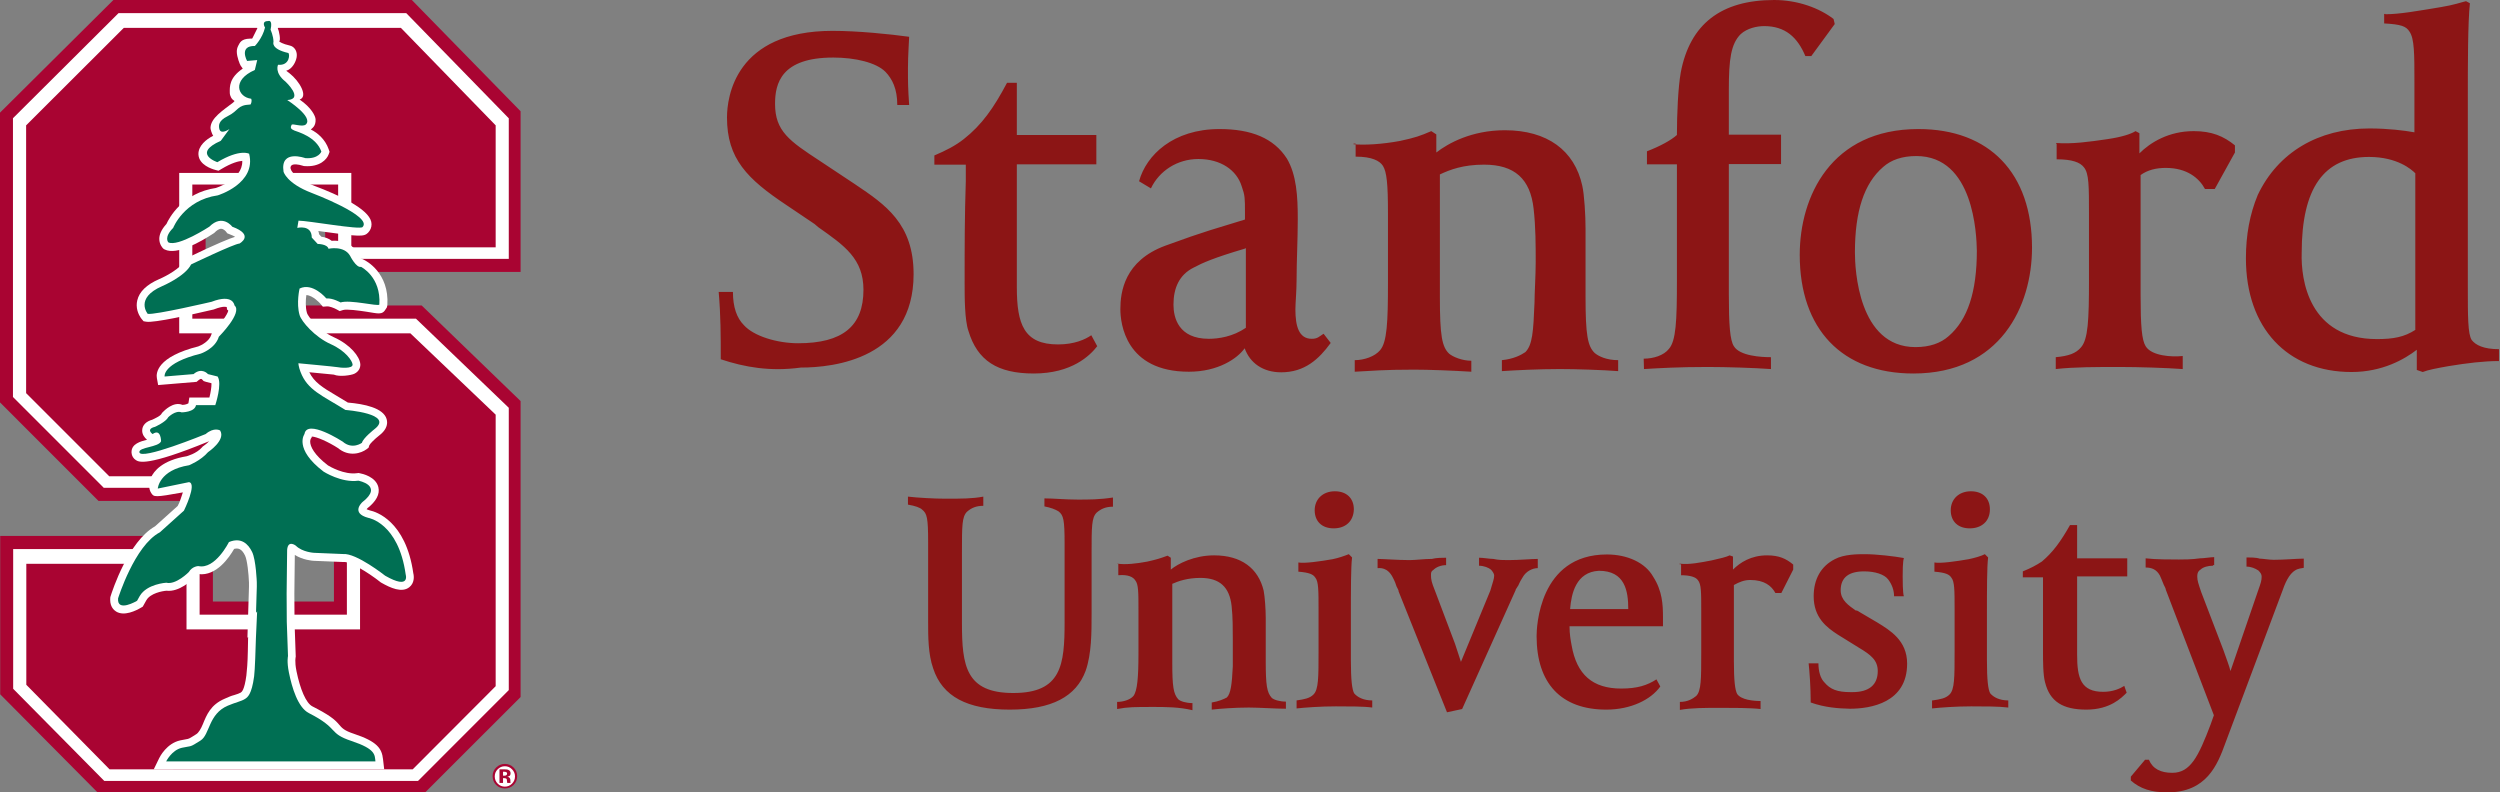 <?xml version="1.0" encoding="UTF-8"?> <svg xmlns="http://www.w3.org/2000/svg" width="631" height="200" viewBox="0 0 631 200" fill="none"><rect x="0" y="0" width="631" height="200" fill="#808080" stroke="none"/><path d="M28.617 0L0 28.433V101.565L24.86 126.431L84.287 126.429V151.825H53.736V135.262H0.053V175.244L24.617 200H107.312L131.396 175.933V101.229L106.434 77.106H51.895L51.897 49.872H82.078V68.641H131.396V28.081L103.945 0H28.617Z" fill="#A90432"></path><path d="M3.271 29.841V100.202L26.19 123.124C26.19 123.124 81.609 123.124 87.558 123.122C87.558 128.142 87.557 150.126 87.554 155.143C82.36 155.143 55.582 155.142 50.383 155.146C50.383 150.909 50.385 138.584 50.385 138.584L3.325 138.583V173.849L26.316 197.104H105.511L128.415 174.184V102.925L104.982 80.427C104.982 80.427 54.476 80.426 48.541 80.426C48.542 75.34 48.543 51.653 48.541 46.569H85.348V65.332H128.415V29.857L102.541 3.32H29.912L3.271 29.841Z" fill="white"></path><path d="M31.252 7.03L6.593 31.641V99.229L27.569 120.21H90.876L90.875 158.857H47.076V142.294L6.641 142.297L6.642 172.844L27.661 194.186H104.16L125.107 173.194V104.66L103.579 84.135H45.235L45.234 43.65H88.672V62.422H125.107V31.641L101.183 7.03H31.252Z" fill="#A90432"></path><path d="M78.642 110.957C78.642 110.967 78.614 111.022 78.504 111.14C78.554 111.085 78.603 111.022 78.642 110.957Z" fill="#B30738"></path><path d="M67.663 3.516C66.276 3.593 65.555 4.109 65.261 4.582C64.932 5.113 64.774 5.539 64.78 6.074C64.785 6.469 64.868 6.82 64.953 7.147C64.428 8.162 63.701 9.74 63.633 9.748C63.633 9.748 63.053 9.754 63.079 9.751C60.898 9.803 60.544 10.753 60.12 11.565C59.86 12.067 59.762 12.583 59.769 13.076C59.784 14.412 60.543 16.279 60.74 16.565C60.74 16.565 61.114 17.096 61.269 17.317C57.833 19.652 57.98 21.888 57.998 23.416C58.004 23.816 58.111 24.203 58.316 24.59C58.537 25.003 58.856 25.284 59.207 25.509C59.082 25.635 58.962 25.759 58.843 25.884C56.194 27.919 53.202 29.792 53.13 32.258C53.07 32.483 53.511 33.907 53.796 34.244C53.802 34.253 53.816 34.255 53.822 34.263C52.001 35.166 50.06 36.827 50.083 38.865C50.083 38.938 50.086 39.013 50.093 39.088C50.298 41.626 53.402 42.636 54.347 42.885L55.151 43.095L55.86 42.671C58.55 41.061 60.213 40.676 61.136 40.605C61.139 40.642 61.151 40.681 61.151 40.715C61.206 45.373 54.62 47.399 54.342 47.489L54.672 47.411C46.022 48.647 42.666 55.08 42.014 56.525C40.636 58.023 40.196 59.323 40.206 60.323C40.226 61.716 41.03 62.55 41.089 62.609L41.314 62.833L41.6 62.981C44.599 64.478 50.592 61.074 53.896 58.914L54.07 58.803L54.212 58.658C54.647 58.222 55.286 57.712 55.869 57.747C56.5 57.787 57.025 58.441 57.029 58.448L57.374 58.892L57.923 59.113C58.624 59.371 59.05 59.592 59.346 59.77C57.997 60.179 54.921 61.402 47.374 65.023L46.766 65.311L46.466 65.915C45.6 67.65 42.138 69.623 40.16 70.459C37.006 71.83 35.152 73.629 34.645 75.814C34.543 76.253 34.501 76.671 34.505 77.066C34.529 78.999 35.623 80.361 35.772 80.536L36.24 81.086L36.951 81.204C38.875 81.526 48.357 79.421 53.84 78.135L53.974 78.104L54.1 78.053C56.426 77.154 57.153 77.474 57.24 77.518C57.261 77.737 57.297 78.111 57.297 78.111C57.297 78.111 57.461 78.253 57.623 78.392C57.427 79.369 55.721 81.758 53.831 83.657L53.48 84.005L53.339 84.48C52.837 86.146 50.776 87.181 50.024 87.442L50.178 87.397C39.491 90.067 39.377 94.223 39.595 95.433L39.915 97.189L49.628 96.378L50.112 95.965C50.702 95.459 50.875 95.64 51.017 95.782L51.401 96.179L52.004 96.382C52.004 96.382 52.687 96.55 53.357 96.719C53.359 96.782 53.375 96.801 53.377 96.871C53.386 97.699 53.188 99.017 52.852 100.337H47.792C47.792 100.337 47.6 101.492 47.554 101.792C47.26 101.981 46.712 102.184 46.061 102.192C43.753 101.227 41.398 103.715 41.117 103.996L40.923 104.192C40.923 104.192 40.681 104.552 40.655 104.598C40.428 104.942 39.327 105.535 38.311 105.989L38.641 105.874C36.651 106.374 36.062 107.446 35.922 108.262C35.898 108.418 35.886 108.57 35.887 108.72C35.899 109.672 36.465 110.46 37.112 110.991C35.536 111.395 33.169 111.996 33.196 114.133C33.197 114.187 33.199 114.239 33.202 114.296C33.252 115.058 33.657 115.734 34.315 116.142C35.056 116.604 37.026 117.835 52.644 111.422C52.644 111.422 52.721 111.392 52.8 111.356C52.395 111.767 51.93 112.177 51.407 112.534L51.186 112.681L51.007 112.886C49.628 114.499 47.094 115.163 47.067 115.17L47.243 115.136C40.924 116.148 38.803 118.96 38.097 120.548C37.474 121.966 37.498 123.419 38.166 124.438C38.848 125.486 38.98 125.569 46.153 124.28C45.812 125.19 45.465 126.616 44.849 127.705C44.398 128.112 39.327 132.667 39.124 132.85C32.392 136.675 28.359 149.075 27.912 150.497L27.85 150.706L27.829 150.917C27.816 151.098 27.81 151.272 27.813 151.434C27.832 153.157 28.73 153.989 29.295 154.345C31.36 155.631 34.383 154.095 35.591 153.378L36.041 153.109L36.96 151.468C37.976 149.747 40.915 149.179 42.025 149.098C45.208 149.481 48.392 146.473 49.031 145.826L49.197 145.661L49.314 145.46C49.606 144.973 50.013 144.907 50.112 144.899C54.632 145.494 57.932 140.587 59.092 138.543C60.143 138.265 61.022 138.511 61.85 140.221C62.411 141.372 62.766 144.902 62.842 147.049C62.842 147.05 62.843 148.111 62.843 148.115C62.842 148.107 62.643 154.679 62.643 154.679L62.449 161.006C62.449 161.006 62.613 160.783 62.63 160.762C62.631 160.772 62.62 160.966 62.62 160.966C62.619 160.998 62.554 164.365 62.554 164.365C62.508 167.182 62.313 169.487 62.187 170.466C61.689 174.221 61.004 174.656 60.746 174.819C60.516 174.956 59.731 175.273 59.129 175.43C58.186 175.676 57.849 175.874 56.72 176.352C53.149 177.873 52.152 180.454 51.198 182.786C50.715 183.972 50.12 184.939 49.557 185.295C47.711 186.467 47.711 186.467 47.005 186.582L45.487 186.872C42.073 187.625 40.357 190.986 40.174 191.365L38.804 194.19L96.97 194.166L96.673 191.614C96.379 188.888 95.164 187.149 89.34 185.215C86.857 184.391 86.345 183.792 85.499 182.794C84.429 181.539 83.101 180.456 78.852 178.292C77.223 177.462 75.758 173.925 74.84 169.434C74.319 166.877 74.634 165.817 74.638 165.787L74.643 165.685L74.336 156.911C74.338 156.969 74.297 149.854 74.297 149.854C74.297 149.88 74.376 142.895 74.413 140.061C76.45 141.357 78.849 141.53 79.162 141.548C79.178 141.548 86.612 141.853 86.612 141.853L86.741 141.841C88.269 141.705 92.758 144.347 95.987 146.902L96.106 146.996L96.233 147.069C98.546 148.39 101.436 149.712 103.322 148.202C104.557 147.216 104.601 145.582 104.261 144.483L104.331 144.784C102.449 131.327 94.689 129.122 93.426 128.85C92.988 128.729 92.702 128.611 92.533 128.523C92.603 128.424 92.686 128.322 92.764 128.249L92.64 128.356C94.97 126.542 95.931 124.723 95.498 122.952C94.845 120.306 91.461 119.563 90.786 119.442L90.473 119.383L90.16 119.427C86.875 119.898 83.202 117.723 82.792 117.476C79.254 114.77 78.302 112.668 78.288 111.482C78.285 111.149 78.353 110.889 78.462 110.705L78.408 110.781L78.649 110.441C78.649 110.441 78.678 110.315 78.708 110.188C79.861 110.199 82.869 111.513 85.405 113.158L85.18 112.984C88.06 115.505 91.241 114.349 92.523 113.384L93.02 113.01C93.02 113.01 93.174 112.525 93.219 112.383C93.413 111.958 94.591 110.795 95.689 109.936C97.28 108.724 97.716 107.538 97.705 106.59C97.701 106.282 97.647 105.999 97.575 105.748C96.74 102.953 91.91 101.953 87.808 101.61C87.174 101.227 84.94 99.883 84.94 99.883C81.374 97.784 79.307 96.476 78.068 93.954C80.571 94.183 82.897 94.405 84.251 94.552C85.721 95.184 88.631 94.716 89.423 94.341C90.566 93.8 90.959 92.825 90.948 92.038C90.948 91.99 90.948 91.941 90.942 91.894C90.801 89.993 88.41 86.971 84.257 85.113C80.55 83.453 77.741 79.897 77.487 79.021C77.266 78.264 77.186 77.439 77.177 76.655C77.168 75.832 77.24 75.075 77.32 74.48C78.997 74.543 80.819 76.605 80.837 76.631L81.491 77.411L82.511 77.332C83.171 77.279 84.374 77.757 84.98 78.1L85.735 78.522L86.562 78.255C87.504 77.948 90.67 78.41 92.376 78.659C95.362 79.095 96.463 79.644 97.407 77.956L97.656 77.567L97.767 77.045C98.314 68.796 92.234 65.765 91.98 65.639L91.332 65.323C91.332 65.323 91.233 65.348 91.182 65.36C90.871 65.023 90.428 64.37 90.135 63.784C88.639 61.1 85.804 60.619 83.715 60.779C82.999 60.199 82.081 59.87 81.11 59.749C80.858 59.474 80.774 59.381 80.544 59.13C80.495 58.828 80.434 58.551 80.347 58.303C80.686 58.349 81.021 58.395 81.361 58.443C90.676 59.749 91.86 59.781 92.884 58.752C93.472 58.155 93.784 57.397 93.775 56.602C93.772 56.403 93.751 56.197 93.706 55.993C92.988 52.686 85.513 49.231 79.37 46.914C74.904 45.21 73.74 43.423 73.507 42.98C73.489 42.815 73.319 42.57 73.319 42.428C73.312 42.034 73.465 41.851 73.594 41.738C74.069 41.331 75.256 41.458 76.424 41.831L76.648 41.901L76.88 41.922C80.726 42.213 82.506 40.208 82.947 38.978L83.184 38.325L82.957 37.666C82.109 35.217 80.192 33.538 78.451 32.684C78.649 32.421 79.739 31.984 79.655 30.119C79.617 29.297 78.622 27.18 75.627 25.129C77.832 24.398 75.679 20.536 73.045 18.471C73.045 18.471 72.341 17.934 72.24 17.863C73.794 17.412 74.682 15.607 74.877 14.419C74.907 14.239 74.92 14.06 74.916 13.886C74.907 12.721 74.21 11.74 73.157 11.499C71.256 11.064 70.621 10.591 70.44 10.423C70.926 10.356 70.447 7.716 70.125 7.23C70.155 6.973 70.364 6.368 70.361 6.103C70.349 5.27 70.243 4.738 69.662 4.118C69.129 3.556 68.251 3.516 67.663 3.516Z" fill="white"></path><path d="M72.473 138.802L72.344 149.816L72.384 156.933L72.691 165.602C72.691 165.602 72.345 166.91 72.927 169.775C73.693 173.54 75.165 178.565 77.971 179.993C85.743 183.947 82.696 185.029 88.729 187.03C94.912 189.083 94.558 190.554 94.76 192.184H41.938C41.938 192.184 43.34 189.312 45.923 188.738C48.507 188.17 47.714 188.753 50.624 186.903C52.993 185.397 52.58 180.205 57.503 178.111C59.508 177.26 60.883 177.016 61.805 176.431C62.465 176.014 63.529 175.348 64.145 170.674C64.352 169.12 64.519 163.592 64.596 161.004L64.901 154.302L64.618 154.686L64.82 148.062L64.816 146.935C64.816 146.935 64.623 141.359 63.633 139.313C62.638 137.268 60.871 135.539 57.781 136.816C57.781 136.816 54.332 143.79 50.074 142.881C50.074 142.881 48.554 142.878 47.641 144.395C47.641 144.395 44.404 147.688 41.971 147.079C41.971 147.079 37.077 147.367 35.276 150.424C35.104 150.717 34.595 151.639 34.595 151.639C34.595 151.639 29.498 154.681 29.803 151.034C29.803 151.034 33.951 137.707 40.342 134.362L46.425 128.888C46.425 128.888 49.826 122.001 47.694 121.693L39.824 123.314C39.824 123.314 40.12 118.643 47.724 117.425C47.724 117.425 50.689 116.245 52.512 114.117C52.512 114.117 57.075 111.079 55.554 108.644C55.554 108.644 54.036 107.733 51.908 109.553C51.908 109.553 35.32 116.365 35.173 114.117C35.092 112.828 40.044 112.899 40.653 111.375C40.653 111.375 40.653 108.036 38.522 109.556C38.522 109.556 36.696 108.338 39.128 107.73C39.128 107.73 41.868 106.51 42.477 105.296C42.477 105.296 44.3 103.475 45.824 104.079C45.824 104.079 49.169 104.081 49.471 102.253H54.338C54.338 102.253 56.146 96.858 54.926 95.032L52.492 94.424C52.492 94.424 50.971 92.601 48.845 94.424L41.543 95.033C41.543 95.033 40.935 91.683 50.669 89.253C50.669 89.253 54.319 88.036 55.232 84.995C55.232 84.995 61.314 78.911 59.185 77.086C59.185 77.086 58.883 74.046 53.405 76.17C53.405 76.17 39.108 79.521 37.288 79.216C37.288 79.216 33.94 75.26 40.935 72.22C40.935 72.22 46.714 69.788 48.236 66.743C48.236 66.743 59.222 61.474 60.44 61.474C60.44 61.474 64.393 59.347 58.614 57.217C58.614 57.217 56.178 53.87 52.836 57.217C52.836 57.217 44.925 62.388 42.492 61.17C42.492 61.17 41.276 59.955 43.709 57.522C43.709 57.522 46.447 50.523 54.963 49.308C54.963 49.308 64.766 46.342 62.884 38.808C62.884 38.808 60.629 37.48 54.862 40.934C54.862 40.934 48.403 38.797 55.726 35.538L57.918 32.566C57.918 32.566 55.683 34.147 55.348 32.487C55.182 31.657 55.12 30.479 57.43 29.339C60.407 27.872 59.705 26.534 63.227 26.375C63.227 26.375 63.704 25.691 63.4 24.923C60.013 24.519 58.396 20.252 64.319 17.661L64.922 15.16L62.363 15.386C62.363 15.386 60.221 11.524 64.33 11.602C64.33 11.602 66.232 9.703 66.892 6.948C66.892 6.948 65.841 5.317 67.665 5.317C67.665 5.317 68.897 4.775 68.291 7.511C68.291 7.511 69.028 9.079 69.028 10.596C69.028 10.596 68.271 12.343 72.73 13.365C73.204 13.474 73.22 16.651 70.178 16.346C70.178 16.346 69.184 18.336 72.058 20.602C72.058 20.602 76.809 25.015 72.499 25.254C72.499 25.254 79.129 29.48 77.224 31.385C76.394 32.215 73.825 31.055 73.586 31.527C73.239 32.218 73.374 32.562 74.281 32.94C75.043 33.259 79.802 34.476 81.112 38.258C81.112 38.258 80.422 40.168 77.041 39.909C77.041 39.909 70.658 37.56 71.567 43.34C71.567 43.34 72.301 46.267 78.687 48.701C78.687 48.701 94.236 54.566 91.499 57.316C90.77 58.051 77.778 55.695 75.341 55.695L75.038 57.522C75.038 57.522 78.687 56.607 78.687 59.955L80.178 61.571C80.178 61.571 82.607 61.571 82.914 62.788C82.914 62.788 86.865 61.877 88.389 64.616C88.389 64.616 89.91 67.656 91.123 67.353C91.123 67.353 96.21 69.85 95.747 76.878C95.428 77.397 88.327 75.564 85.963 76.339C85.963 76.339 83.954 75.192 82.362 75.323C82.362 75.323 78.953 71.19 75.614 72.826C75.614 72.826 74.74 76.511 75.614 79.52C76.092 81.165 79.459 85.063 83.468 86.857C87.289 88.567 88.927 91.122 88.993 91.994C89.083 93.171 85.707 92.792 85.188 92.674C84.669 92.555 75.309 91.686 75.309 91.686C75.309 91.686 75.347 92.549 75.847 93.859C77.614 98.505 81.258 99.765 87.19 103.475C87.19 103.475 99.664 104.384 94.493 108.338C94.493 108.338 91.657 110.547 91.354 111.762C91.354 111.762 88.925 113.591 86.487 111.459C86.487 111.459 77.456 105.599 76.847 109.558C76.847 109.558 74.073 113.263 81.676 119.039C81.676 119.039 86.191 121.93 90.448 121.325C90.448 121.325 96.915 122.499 91.441 126.757C91.441 126.757 88.403 129.498 92.965 130.709C92.965 130.709 100.568 131.932 102.397 145.007C102.397 145.007 103.609 148.964 97.219 145.312C97.219 145.312 89.921 139.532 86.575 139.837L79.274 139.532C79.274 139.532 76.333 139.39 74.657 137.723C74.657 137.723 72.668 136.162 72.473 138.802Z" fill="#006F53"></path><path d="M129.624 193.721C129.019 193.114 128.289 192.812 127.434 192.812C126.619 192.812 125.909 193.092 125.303 193.651C124.657 194.255 124.335 195.006 124.335 195.91C124.335 196.785 124.635 197.516 125.233 198.116C125.828 198.714 126.563 199.008 127.434 199.008C128.277 199.008 129 198.721 129.604 198.133C130.221 197.531 130.532 196.792 130.532 195.91C130.532 195.058 130.23 194.325 129.624 193.721Z" fill="#A90432"></path><path d="M129.241 194.172C129.738 194.68 129.985 195.279 129.985 195.967C129.985 196.677 129.734 197.286 129.238 197.793C128.737 198.3 128.135 198.549 127.433 198.549C126.725 198.549 126.124 198.3 125.624 197.798C125.123 197.297 124.873 196.685 124.873 195.967C124.873 195.275 125.119 194.677 125.613 194.172C126.112 193.658 126.721 193.398 127.433 193.398C128.135 193.398 128.741 193.658 129.241 194.172Z" fill="white"></path><path d="M126.967 196.402H127.158L127.356 196.414C127.495 196.422 127.595 196.44 127.663 196.467C127.786 196.515 127.872 196.602 127.917 196.72C127.944 196.796 127.962 196.935 127.969 197.141C127.977 197.349 127.996 197.505 128.024 197.617H128.881L128.851 197.52C128.839 197.487 128.833 197.452 128.828 197.419C128.825 197.386 128.825 197.352 128.825 197.319V197.012C128.825 196.661 128.725 196.402 128.523 196.242C128.411 196.157 128.249 196.089 128.033 196.044C128.269 196.018 128.467 195.944 128.626 195.813C128.789 195.686 128.87 195.476 128.87 195.185C128.87 194.807 128.718 194.534 128.411 194.366C128.231 194.269 128.007 194.21 127.733 194.191C127.686 194.186 127.45 194.186 127.027 194.183C126.601 194.183 126.284 194.18 126.07 194.18V197.617H126.967V196.402ZM127.808 195.655C127.693 195.741 127.528 195.782 127.318 195.782H126.967V194.789H127.189C127.411 194.789 127.584 194.811 127.708 194.859C127.895 194.93 127.988 195.062 127.988 195.248C127.988 195.439 127.928 195.573 127.808 195.655Z" fill="#A90432"></path><path d="M126.967 196.402H127.158L127.356 196.414C127.495 196.422 127.595 196.44 127.663 196.467C127.786 196.515 127.872 196.602 127.917 196.72C127.944 196.796 127.962 196.935 127.969 197.141C127.977 197.349 127.996 197.505 128.024 197.617H128.881L128.851 197.52C128.839 197.487 128.833 197.452 128.828 197.419C128.825 197.386 128.825 197.352 128.825 197.319V197.012C128.825 196.661 128.725 196.402 128.523 196.242C128.411 196.157 128.249 196.089 128.033 196.044C128.269 196.018 128.467 195.944 128.626 195.813C128.789 195.686 128.87 195.476 128.87 195.185C128.87 194.807 128.718 194.534 128.411 194.366C128.231 194.269 128.007 194.21 127.733 194.191C127.686 194.186 127.45 194.186 127.027 194.183C126.601 194.183 126.284 194.18 126.07 194.18V197.617H126.967V196.402ZM127.808 195.655C127.693 195.741 127.528 195.782 127.318 195.782H126.967V194.789H127.189C127.411 194.789 127.584 194.811 127.708 194.859C127.895 194.93 127.988 195.062 127.988 195.248C127.988 195.439 127.928 195.573 127.808 195.655Z" stroke="white" stroke-width="0.001"></path><path d="M300.078 93.823C284.054 93.823 282.781 81.617 282.781 78.023C282.781 73.755 283.755 65.818 294.163 61.999C304.571 58.18 306.817 57.731 314.23 55.41V53.613C314.23 50.019 314.23 49.345 313.406 47.024C312.134 42.905 308.09 40.135 302.474 40.135C297.158 40.135 292.59 43.13 290.494 47.548L287.499 45.751C289.296 39.161 296.11 32.572 307.791 32.572C315.877 32.572 321.493 34.893 324.788 39.985C327.259 44.103 327.558 49.644 327.558 55.26C327.558 60.352 327.259 65.968 327.259 70.535C327.259 73.531 326.959 76.451 326.959 78.098C326.959 82.216 327.783 85.511 331.078 85.511C332.575 85.511 332.875 84.987 334.073 84.238L335.87 86.559C332.875 90.678 329.281 93.972 323.365 93.972C318.798 93.972 315.503 91.651 314.155 87.907C312.283 90.528 307.416 93.823 300.078 93.823ZM314.23 62.748C306.368 65.069 303.523 66.342 301.276 67.54C297.682 69.337 296.184 72.632 296.184 76.9C296.184 80.195 297.457 85.511 305.095 85.511C307.566 85.511 311.16 84.987 314.455 82.74V62.673H314.23V62.748ZM181.92 90.678C181.92 84.762 181.92 79.745 181.396 73.68H184.99C184.99 77.499 185.964 80.27 187.761 82.067C190.232 84.837 196.147 86.634 201.463 86.634C212.62 86.634 217.937 82.366 217.937 73.156C217.937 65.294 213.144 61.999 206.555 57.357L205.582 56.533L198.468 51.741C188.584 45.152 183.493 40.06 183.493 29.652C183.493 24.56 185.514 7.787 210.149 7.787C216.514 7.787 224.601 8.611 229.468 9.285C229.468 10.109 229.168 13.852 229.168 17.147C229.168 20.966 229.168 21.939 229.468 26.507H226.473C226.473 22.389 225.2 19.918 223.478 18.121C221.156 15.799 215.915 14.526 210.299 14.526C197.12 14.526 195.623 21.116 195.623 26.207C195.623 33.096 199.217 35.567 207.004 40.659L215.915 46.574C223.478 51.666 230.591 56.458 230.591 69.188C230.591 90.528 210.524 92.774 202.137 92.774C194.425 93.823 187.985 92.699 181.92 90.678ZM341.411 36.391C344.406 36.69 348.974 36.391 353.391 35.567C357.21 34.743 358.483 34.294 361.254 33.096L362.527 33.92V38.487C365.522 36.166 371.437 32.872 379.824 32.872C390.531 32.872 397.42 37.963 399.367 46.874C399.891 49.195 400.19 54.437 400.19 57.581V74.878C400.19 84.538 400.715 87.383 402.512 89.105C403.485 89.929 405.507 90.902 408.427 90.902V93.673C404.608 93.373 397.719 93.149 393.751 93.149C388.435 93.149 382.369 93.448 379.075 93.673V90.902C382.07 90.603 383.867 89.629 384.99 88.881C386.787 87.084 387.012 83.789 387.311 76.376C387.311 74.055 387.611 69.487 387.611 66.192C387.611 61.924 387.611 57.282 387.087 52.714C386.263 45.152 382.295 41.557 374.582 41.557C369.266 41.557 365.971 42.83 363.425 44.028V75.028C363.425 84.687 363.949 87.533 365.746 89.255C366.72 90.079 369.041 91.052 371.362 91.052V93.823C366.57 93.523 360.655 93.298 356.911 93.298C349.049 93.298 346.503 93.598 341.935 93.823V90.902C344.406 90.902 347.027 89.929 348.3 88.431C350.097 86.41 350.321 81.318 350.321 71.434V53.837C350.321 46.425 350.022 43.429 349.049 41.857C348.225 40.584 346.278 39.536 342.16 39.536V36.241H341.636V36.391H341.411ZM414.867 90.528C417.338 90.528 419.958 89.704 421.231 88.057C423.028 86.035 423.253 80.944 423.253 71.059V41.483H415.69V38.188C418.985 36.915 421.755 35.417 423.253 34.07C423.253 28.753 423.552 22.089 424.226 18.27C426.548 6.065 434.41 0 447.813 0C453.728 0 459.195 2.022 462.789 4.792L463.088 6.065L457.173 14.152H455.675C453.654 9.36 450.584 6.589 445.267 6.589C443.47 6.589 440.999 7.113 439.352 8.611C436.881 11.082 436.357 14.976 436.357 22.613V33.995H449.535V41.408H436.357V74.204C436.357 82.067 436.656 85.885 437.63 87.383C439.127 89.854 444.518 90.153 446.989 90.153V93.149C442.721 92.849 435.833 92.624 430.965 92.624C423.552 92.624 418.76 92.924 414.941 93.149L414.867 90.528ZM482.931 94.272C464.96 94.272 454.253 83.115 454.253 64.32C454.253 49.644 462.115 32.572 484.204 32.572C502.175 32.572 512.882 43.729 512.882 62.523C512.882 77.2 504.945 94.272 482.931 94.272ZM483.68 39.386C480.086 39.386 477.315 40.359 475.293 42.157C470.501 46.275 468.18 53.313 468.18 63.721C468.18 67.84 469.004 87.608 483.455 87.608C487.049 87.608 489.82 86.634 491.842 84.837C496.634 80.719 498.955 73.68 498.955 63.272C498.88 59.229 498.206 39.386 483.68 39.386ZM518.947 36.091C523.066 36.391 527.334 35.792 531.901 35.118C535.496 34.594 537.817 33.845 539.015 33.096L539.988 33.62V38.712C542.759 35.942 547.401 33.096 553.691 33.096C558.259 33.096 561.254 34.369 564.099 36.69V38.487L559.007 47.697H556.536C555.039 44.927 551.969 42.381 546.652 42.381C544.181 42.381 542.085 42.905 540.288 44.178V74.429C540.288 82.291 540.587 85.811 541.561 87.383C543.058 89.854 548.15 90.153 550.92 89.854V93.149C546.802 92.849 539.764 92.624 534.897 92.624C529.281 92.624 523.515 92.624 518.873 93.149V90.153C522.167 89.854 523.964 89.18 525.237 87.683C527.034 85.661 527.259 80.794 527.259 70.685V54.212C527.259 46.799 527.259 43.804 525.986 42.231C525.013 40.958 522.991 40.21 519.097 40.21V36.391L518.947 36.091ZM602.062 3.594C605.657 3.594 610.149 2.77 616.065 1.797C619.359 1.273 621.381 0.524 622.429 0.3L623.403 0.824C622.879 5.616 622.879 16.623 622.879 24.41V72.632C622.879 79.745 622.879 84.313 623.852 85.811C624.825 87.084 626.847 88.132 630.741 88.132V91.127C626.922 91.127 622.654 91.651 618.086 92.4C615.091 92.924 612.77 93.373 611.497 93.897L610 93.373V88.281C607.004 90.603 601.388 93.897 593.526 93.897C577.278 93.897 566.87 82.741 566.87 65.219C566.87 59.304 567.843 54.062 569.865 49.195C574.956 38.487 585.14 32.422 598.019 32.422C602.811 32.422 606.929 32.947 609.4 33.396V20.891C609.4 13.478 609.4 9.734 608.128 7.937C607.304 6.664 606.106 6.14 601.763 5.915V3.519H602.062V3.594ZM599.966 85.586C604.084 85.586 606.855 85.062 609.625 83.265V43.729C608.652 42.755 605.058 39.611 597.944 39.611C586.563 39.611 580.947 47.473 580.947 63.796C580.722 70.61 582.744 85.586 599.966 85.586ZM276.941 87.383C275.144 89.704 270.576 94.272 260.917 94.272C251.707 94.272 246.69 90.977 244.444 83.564C243.47 80.794 243.47 74.953 243.47 71.584C243.47 62.224 243.47 54.586 243.77 45.676V41.557H235.833V39.236C238.828 37.963 241.149 36.765 243.245 35.118C247.813 31.524 250.808 27.256 254.178 20.891H256.649V34.07H276.716V41.483H256.649V72.482C256.649 81.842 258.446 86.934 267.057 86.934C271.175 86.934 273.946 85.661 275.443 84.612L276.941 87.383Z" fill="#8C1515"></path><path d="M558.408 142.792C557.435 142.792 556.087 143.092 555.413 143.766C554.59 144.29 554.59 145.039 554.59 145.563C554.59 146.536 554.889 147.36 555.563 149.382L561.179 164.058C562.003 166.379 562.677 168.176 562.976 169.374L569.865 149.307C570.688 146.986 570.838 146.536 570.838 145.488C570.838 144.964 570.539 144.515 570.015 143.991C569.191 143.466 568.217 143.017 567.019 143.017V140.696C567.843 140.696 569.49 140.696 570.314 140.995C571.138 140.995 572.635 141.295 573.908 141.295C576.379 141.295 579.973 140.995 581.471 140.995V143.317C580.498 143.616 578.176 143.017 576.155 148.933L561.703 187.495C559.681 193.111 556.911 200 547.027 200C542.909 200 540.138 199.026 537.817 197.004V196.031L541.411 191.763H542.384C543.358 194.084 545.38 195.058 548.3 195.058C552.867 195.058 554.889 190.939 557.959 182.852L558.783 180.531L546.653 148.858C546.653 148.558 546.353 148.034 546.128 147.585C545.829 146.761 545.155 145.263 545.155 145.263C544.331 143.766 543.133 143.242 541.561 143.242V140.921C543.882 141.22 547.925 141.22 549.947 141.22C551.22 141.22 553.242 141.22 555.264 140.921C556.237 140.921 558.034 140.621 558.858 140.621V142.643H558.558V142.792H558.408ZM423.927 142.268C426.398 142.568 429.243 141.969 432.014 141.445C434.335 140.921 435.608 140.621 436.581 140.172L437.405 140.471V143.766C439.202 141.969 441.973 140.172 446.016 140.172C449.011 140.172 450.808 140.995 452.605 142.493V143.766L449.61 149.681H448.113C447.139 147.884 445.342 146.387 441.748 146.387C440.25 146.387 438.978 146.911 437.63 147.66V166.754C437.63 171.845 437.929 174.167 438.453 175.14C439.427 176.637 442.572 176.937 444.369 176.937V178.959C441.898 178.659 437.255 178.659 434.185 178.659C430.591 178.659 426.772 178.659 424.002 179.183V177.162C426.024 177.162 427.296 176.338 428.12 175.664C429.393 174.391 429.393 171.396 429.393 164.732V154.024C429.393 149.457 429.393 147.435 428.569 146.462C428.045 145.638 426.548 145.189 424.301 145.189V142.418H423.927V142.268ZM254.852 179.108C244.144 179.108 237.854 175.814 235.533 168.7C234.26 165.106 234.26 160.614 234.26 157.019V136.727C234.26 130.662 233.961 129.614 232.763 128.64C232.238 128.116 230.966 127.667 229.168 127.368V125.346C231.639 125.645 236.057 125.87 238.528 125.87C242.796 125.87 245.417 125.87 248.188 125.346V127.667C246.39 127.667 245.192 128.191 244.069 129.165C242.796 130.438 242.796 132.759 242.796 139.348V157.319C242.796 168.027 243.77 174.915 255.75 174.915C267.955 174.915 268.704 167.802 268.704 156.945V137.177C268.704 131.111 268.405 130.063 267.207 129.09C266.383 128.566 265.185 128.116 263.612 127.817V125.795C265.934 125.795 268.929 126.095 271.999 126.095C274.769 126.095 277.615 126.095 280.909 125.57V127.892C279.112 127.892 277.914 128.416 276.791 129.389C275.518 130.662 275.518 132.983 275.518 139.573V154.848C275.518 159.64 275.518 165.031 274.021 169.299C271.624 175.814 265.484 179.108 254.852 179.108ZM327.259 176.787C329.281 176.488 330.554 176.263 331.527 175.29C332.8 174.017 332.8 171.022 332.8 164.357V153.65C332.8 149.082 332.8 146.761 331.976 145.788C331.452 144.964 330.479 144.515 327.708 144.29V141.969C329.206 142.268 333.324 141.669 336.319 141.145C337.817 140.846 339.314 140.322 340.438 139.872L341.261 140.696C340.962 143.167 340.962 148.558 340.962 155.672V166.604C340.962 171.696 341.261 174.017 341.785 174.99C342.609 175.964 344.107 176.787 346.353 176.787V178.584C344.331 178.285 340.438 178.285 337.143 178.285C333.324 178.285 329.281 178.584 327.259 178.809V176.787ZM336.619 133.358C333.624 133.358 331.827 131.561 331.827 128.79C331.827 126.02 333.848 123.998 336.918 123.998C339.913 123.998 341.711 125.795 341.711 128.566C341.636 131.561 339.614 133.358 336.619 133.358ZM487.798 176.787C489.82 176.488 491.093 176.263 492.066 175.29C493.339 174.017 493.339 171.022 493.339 164.357V153.65C493.339 149.082 493.339 146.761 492.516 145.788C491.991 144.964 491.018 144.515 488.247 144.29V141.969C489.745 142.268 493.863 141.669 496.858 141.145C498.356 140.846 500.153 140.322 500.977 139.872L501.8 140.696C501.501 143.167 501.501 148.558 501.501 155.672V166.604C501.501 171.696 501.8 174.017 502.325 174.99C503.148 175.964 504.646 176.787 506.892 176.787V178.584C504.571 178.285 500.827 178.285 497.532 178.285C493.714 178.285 489.67 178.584 487.648 178.809V176.787H487.798V176.787ZM497.158 133.358C494.163 133.358 492.366 131.561 492.366 128.79C492.366 126.02 494.387 123.998 497.457 123.998C500.453 123.998 502.25 125.795 502.25 128.566C502.25 131.561 500.153 133.358 497.158 133.358ZM457.023 177.311C457.023 173.493 456.724 169.449 456.499 167.427H458.97C458.97 169.449 459.494 171.246 460.468 172.22C461.965 174.017 463.762 174.691 467.057 174.691H467.581C471.699 174.691 473.946 172.894 473.946 169.374C473.946 166.604 472.149 165.256 469.153 163.459L463.837 160.164C461.067 158.367 457.772 155.896 457.772 150.505C457.772 146.237 459.569 142.942 463.088 141.145C465.41 139.872 469.004 139.872 470.651 139.872C473.646 139.872 478.064 140.396 480.535 140.846C480.235 141.819 480.235 144.44 480.235 145.413C480.235 146.237 480.235 149.681 480.535 150.505H478.064C478.064 149.007 477.54 147.51 476.566 146.237C475.593 144.964 473.272 144.215 470.501 144.215C466.682 144.215 464.586 145.713 464.586 149.007C464.586 151.478 466.608 152.826 468.405 154.099H468.704L473.796 157.094C477.091 159.116 481.359 161.662 481.359 167.502C481.359 177.386 472.149 178.884 466.907 178.884C463.912 178.809 460.617 178.584 457.023 177.311ZM536.769 174.84C535.496 176.113 532.65 179.108 526.585 179.108C520.67 179.108 517.375 177.087 516.177 172.22C515.653 170.423 515.653 166.604 515.653 164.657C515.653 158.592 515.653 153.725 515.653 148.184V145.713H510.561V144.215C512.583 143.392 513.856 142.718 515.353 141.744C518.124 139.423 520.146 136.652 522.467 132.534H524.264V140.921H536.918V145.488H524.264V165.256C524.264 171.171 525.237 174.616 530.853 174.616C533.324 174.616 535.121 173.792 536.17 173.118L536.769 174.84ZM364.998 140.771C364.174 140.771 362.527 140.771 361.404 141.07C359.382 141.07 357.285 141.37 355.788 141.37C353.017 141.37 348.899 141.07 347.701 141.07V143.392C348.225 143.392 350.172 143.092 351.52 145.713C352.044 146.686 352.343 147.51 352.493 148.034C352.793 148.558 353.017 149.007 353.017 149.307L365.222 179.782L369.041 178.959L382.519 149.007C382.519 148.708 382.819 148.483 383.043 148.034C383.343 147.734 383.343 147.21 384.316 145.713C385.14 144.215 386.787 143.392 388.135 143.392V141.07C386.638 141.07 383.343 141.37 380.722 141.37C379.449 141.37 378.251 141.37 376.903 141.07C375.93 141.07 374.432 140.771 373.309 140.771V142.792C374.582 142.792 375.78 143.317 376.304 143.766C376.604 144.065 377.128 144.739 377.128 145.263C377.128 146.087 376.829 146.761 376.155 149.082L368.742 167.053C368.442 166.08 367.918 164.582 367.244 162.486L362.152 149.007C361.329 146.986 361.179 146.237 361.179 145.189C361.179 144.664 361.179 144.215 361.703 143.916C362.527 143.092 363.725 142.643 364.998 142.643V140.621V140.621V140.771ZM282.033 142.268C284.054 142.568 286.825 142.268 289.595 141.744C291.916 141.22 292.89 140.921 294.687 140.247L295.511 140.771V143.766C297.308 142.268 301.426 140.172 306.443 140.172C313.332 140.172 317.6 143.466 318.948 149.082C319.247 150.58 319.472 153.874 319.472 155.971V166.903C319.472 172.968 319.771 174.766 320.969 176.113C321.493 176.637 322.991 177.087 324.563 177.087V178.884C322.092 178.884 317.675 178.584 315.204 178.584C311.609 178.584 307.791 178.884 305.844 179.108V177.311C307.641 177.012 308.839 176.488 309.663 176.038C310.636 175.065 310.936 172.744 311.16 168.176C311.16 166.679 311.16 163.908 311.16 161.587C311.16 158.816 311.16 155.672 310.861 152.976C310.337 148.184 307.866 145.863 302.998 145.863C299.704 145.863 297.383 146.686 295.885 147.36V167.278C295.885 173.343 296.185 175.14 297.383 176.488C297.907 177.012 299.404 177.461 300.977 177.461V179.258C297.682 178.435 293.863 178.435 291.317 178.435C286.226 178.435 284.728 178.435 281.958 178.959V177.162C283.455 177.162 285.252 176.638 286.076 175.664C287.049 174.391 287.349 171.097 287.349 164.732V154.024C287.349 149.457 287.349 147.435 286.525 146.462C286.001 145.638 284.728 144.964 282.257 145.189V142.343H282.033V142.268ZM405.432 179.108C394.051 179.108 387.836 172.519 387.836 160.539C387.836 158.517 388.36 139.947 405.582 139.947C410.674 139.947 415.241 141.969 417.263 145.563C419.584 149.157 419.734 152.676 419.734 155.746V158.068H396.147C396.147 160.089 396.447 161.662 396.671 162.86C397.944 170.273 401.988 173.792 409.176 173.792C413.294 173.792 415.765 172.968 418.086 171.471L419.06 173.268C416.664 176.637 411.572 179.108 405.432 179.108ZM396.297 153.725H410.973C410.973 149.157 410.149 144.065 403.56 144.065C397.794 144.365 396.596 149.831 396.297 153.725Z" fill="#8C1515"></path></svg> 